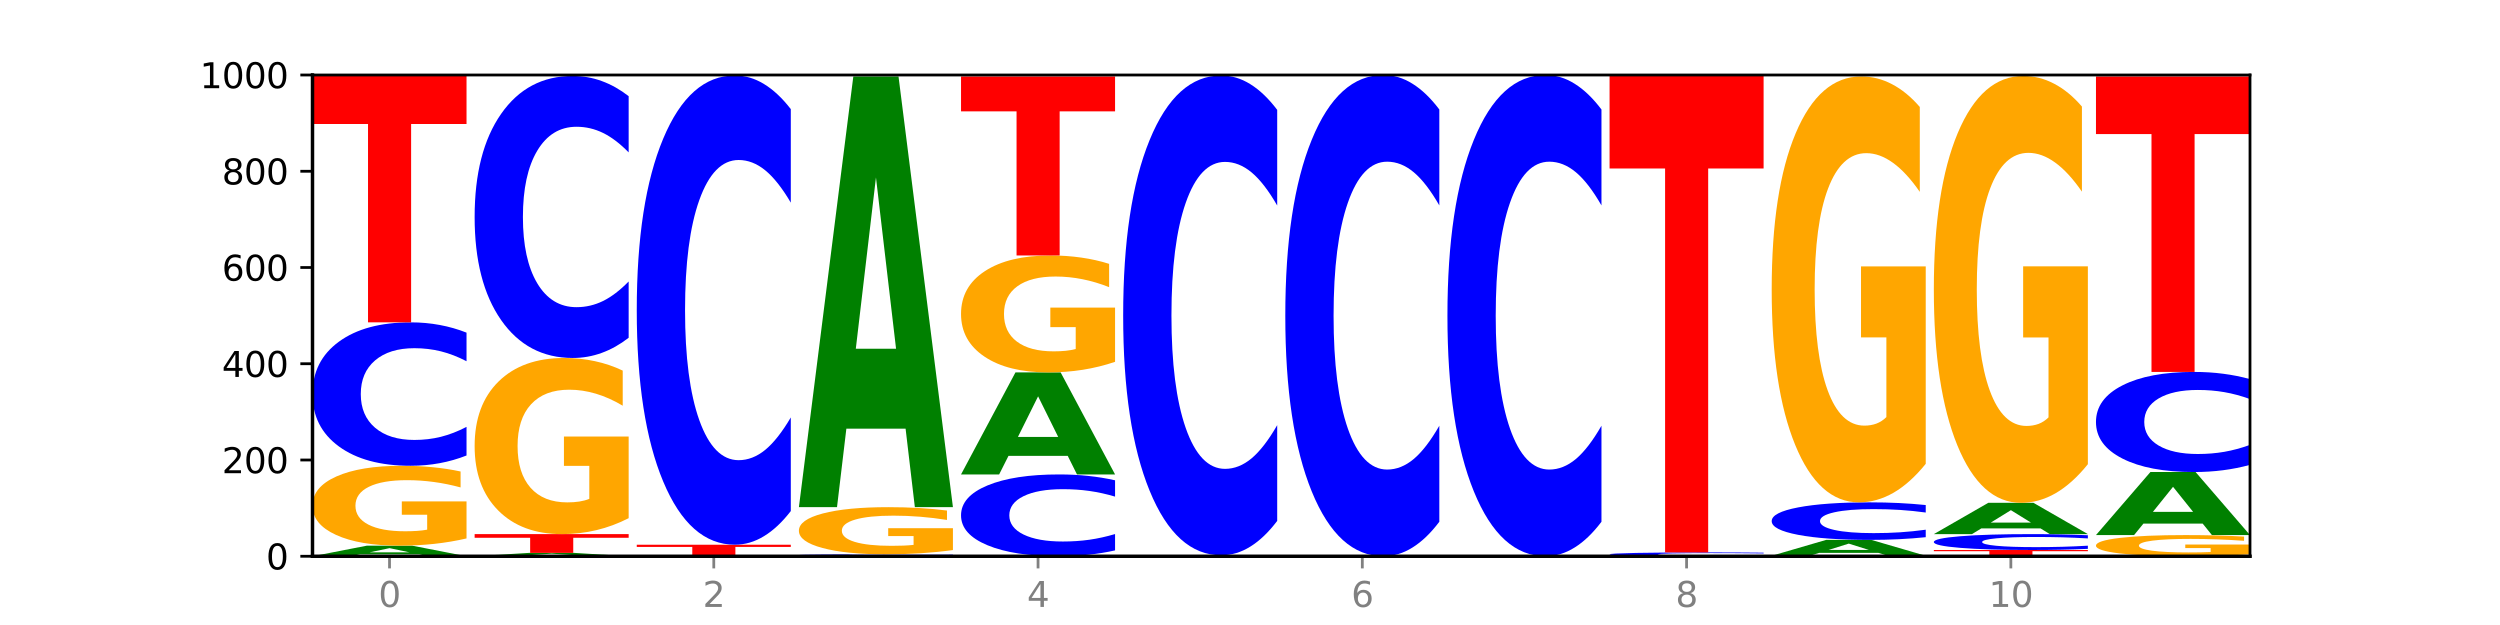 <?xml version="1.0" encoding="utf-8" standalone="no"?>
<!DOCTYPE svg PUBLIC "-//W3C//DTD SVG 1.1//EN"
  "http://www.w3.org/Graphics/SVG/1.1/DTD/svg11.dtd">
<svg xmlns:xlink="http://www.w3.org/1999/xlink" width="720pt" height="180pt" viewBox="0 0 720 180" xmlns="http://www.w3.org/2000/svg" version="1.1">
 <defs>
  <style type="text/css">*{stroke-linejoin: round; stroke-linecap: butt}</style>
 </defs>
 <g id="figure_1">
  <g id="patch_1">
   <path d="M 0 180 
L 720 180 
L 720 0 
L 0 0 
z
" style="fill: #ffffff"/>
  </g>
  <g id="axes_1">
   <g id="patch_2">
    <path d="M 90 160.2 
L 648 160.2 
L 648 21.6 
L 90 21.6 
z
" style="fill: #ffffff"/>
   </g>
   <g id="line2d_1">
    <path d="M 90 160.2 
L 648 160.2 
" clip-path="url(#pf2c6b57003)" style="fill: none; stroke: #000000; stroke-width: 0.5; stroke-linecap: square"/>
   </g>
   <g id="patch_3">
    <path d="M 120.728 159.645 
L 103.668 159.645 
L 100.974 160.2 
L 90 160.2 
L 105.672 157.151 
L 118.687 157.151 
L 134.36 160.2 
L 123.395 160.2 
L 120.728 159.645 
z
M 106.389 159.079 
L 117.98 159.079 
L 112.194 157.866 
L 106.389 159.079 
z
" clip-path="url(#pf2c6b57003)" style="fill: #008000"/>
   </g>
   <g id="patch_4">
    <path d="M 134.36 155.069 
Q 129.886 156.11 125.074 156.633 
Q 120.263 157.151 115.133 157.151 
Q 103.541 157.151 96.77 154.052 
Q 90 150.953 90 145.654 
Q 90 140.293 96.89 137.218 
Q 103.789 134.143 115.789 134.143 
Q 120.412 134.143 124.647 134.561 
Q 128.892 134.975 132.65 135.792 
L 132.65 140.379 
Q 128.773 139.328 124.935 138.81 
Q 121.098 138.288 117.24 138.288 
Q 110.102 138.288 106.235 140.198 
Q 102.367 142.104 102.367 145.654 
Q 102.367 149.171 106.096 151.091 
Q 109.824 153.006 116.684 153.006 
Q 118.553 153.006 120.153 152.897 
Q 121.754 152.783 123.026 152.545 
L 123.026 148.24 
L 115.719 148.24 
L 115.719 144.404 
L 134.36 144.404 
L 134.36 155.069 
z
" clip-path="url(#pf2c6b57003)" style="fill: #ffa600"/>
   </g>
   <g id="patch_5">
    <path d="M 134.36 131.183 
Q 130.649 132.65 126.637 133.392 
Q 122.624 134.143 118.254 134.143 
Q 105.222 134.143 97.611 128.58 
Q 90 123.018 90 113.505 
Q 90 103.957 97.611 98.403 
Q 105.222 92.84 118.254 92.84 
Q 122.624 92.84 126.637 93.591 
Q 130.649 94.333 134.36 95.801 
L 134.36 104.034 
Q 130.616 102.089 126.983 101.185 
Q 123.351 100.28 119.339 100.28 
Q 112.141 100.28 108.017 103.804 
Q 103.904 107.319 103.904 113.505 
Q 103.904 119.665 108.017 123.188 
Q 112.141 126.703 119.339 126.703 
Q 123.351 126.703 126.983 125.799 
Q 130.616 124.886 134.36 122.941 
L 134.36 131.183 
z
" clip-path="url(#pf2c6b57003)" style="fill: #0000ff"/>
   </g>
   <g id="patch_6">
    <path d="M 90 21.877 
L 134.36 21.877 
L 134.36 35.717 
L 118.401 35.717 
L 118.401 92.84 
L 105.99 92.84 
L 105.99 35.717 
L 90 35.717 
L 90 21.877 
z
" clip-path="url(#pf2c6b57003)" style="fill: #ff0000"/>
   </g>
   <g id="patch_7">
    <path d="M 167.423 160.023 
L 150.363 160.023 
L 147.669 160.2 
L 136.695 160.2 
L 152.367 159.23 
L 165.382 159.23 
L 181.054 160.2 
L 170.089 160.2 
L 167.423 160.023 
z
M 153.083 159.843 
L 164.675 159.843 
L 158.888 159.457 
L 153.083 159.843 
z
" clip-path="url(#pf2c6b57003)" style="fill: #008000"/>
   </g>
   <g id="patch_8">
    <path d="M 136.695 153.824 
L 181.054 153.824 
L 181.054 154.879 
L 165.095 154.879 
L 165.095 159.23 
L 152.685 159.23 
L 152.685 154.879 
L 136.695 154.879 
L 136.695 153.824 
z
" clip-path="url(#pf2c6b57003)" style="fill: #ff0000"/>
   </g>
   <g id="patch_9">
    <path d="M 181.054 149.235 
Q 176.581 151.53 171.769 152.682 
Q 166.957 153.824 161.827 153.824 
Q 150.235 153.824 143.465 146.992 
Q 136.695 140.16 136.695 128.476 
Q 136.695 116.656 143.584 109.877 
Q 150.484 103.097 162.483 103.097 
Q 167.106 103.097 171.341 104.019 
Q 175.586 104.931 179.344 106.733 
L 179.344 116.845 
Q 175.467 114.529 171.63 113.387 
Q 167.792 112.234 163.935 112.234 
Q 156.797 112.234 152.929 116.447 
Q 149.062 120.649 149.062 128.476 
Q 149.062 136.231 152.79 140.464 
Q 156.518 144.687 163.378 144.687 
Q 165.247 144.687 166.848 144.446 
Q 168.448 144.194 169.721 143.67 
L 169.721 134.177 
L 162.414 134.177 
L 162.414 125.72 
L 181.054 125.72 
L 181.054 149.235 
z
" clip-path="url(#pf2c6b57003)" style="fill: #ffa600"/>
   </g>
   <g id="patch_10">
    <path d="M 181.054 97.275 
Q 177.344 100.161 173.331 101.62 
Q 169.319 103.097 164.949 103.097 
Q 151.917 103.097 144.306 92.158 
Q 136.695 81.219 136.695 62.512 
Q 136.695 43.738 144.306 32.816 
Q 151.917 21.877 164.949 21.877 
Q 169.319 21.877 173.331 23.354 
Q 177.344 24.813 181.054 27.699 
L 181.054 43.889 
Q 177.31 40.064 173.678 38.286 
Q 170.045 36.507 166.033 36.507 
Q 158.835 36.507 154.711 43.436 
Q 150.598 50.349 150.598 62.512 
Q 150.598 74.625 154.711 81.555 
Q 158.835 88.467 166.033 88.467 
Q 170.045 88.467 173.678 86.688 
Q 177.31 84.893 181.054 81.068 
L 181.054 97.275 
z
" clip-path="url(#pf2c6b57003)" style="fill: #0000ff"/>
   </g>
   <g id="patch_11">
    <path d="M 183.389 156.874 
L 227.749 156.874 
L 227.749 157.522 
L 211.79 157.522 
L 211.79 160.2 
L 199.379 160.2 
L 199.379 157.522 
L 183.389 157.522 
L 183.389 156.874 
z
" clip-path="url(#pf2c6b57003)" style="fill: #ff0000"/>
   </g>
   <g id="patch_12">
    <path d="M 227.749 147.187 
Q 224.038 151.989 220.026 154.417 
Q 216.014 156.874 211.644 156.874 
Q 198.612 156.874 191 138.673 
Q 183.389 120.473 183.389 89.348 
Q 183.389 58.111 191 39.939 
Q 198.612 21.739 211.644 21.739 
Q 216.014 21.739 220.026 24.195 
Q 224.038 26.624 227.749 31.425 
L 227.749 58.363 
Q 224.005 51.998 220.372 49.039 
Q 216.74 46.08 212.728 46.08 
Q 205.53 46.08 201.406 57.609 
Q 197.293 69.11 197.293 89.348 
Q 197.293 109.502 201.406 121.031 
Q 205.53 132.532 212.728 132.532 
Q 216.74 132.532 220.372 129.573 
Q 224.005 126.586 227.749 120.222 
L 227.749 147.187 
z
" clip-path="url(#pf2c6b57003)" style="fill: #0000ff"/>
   </g>
   <g id="patch_13">
    <path d="M 230.084 160.061 
L 274.444 160.061 
L 274.444 160.088 
L 258.484 160.088 
L 258.484 160.2 
L 246.074 160.2 
L 246.074 160.088 
L 230.084 160.088 
L 230.084 160.061 
z
" clip-path="url(#pf2c6b57003)" style="fill: #ff0000"/>
   </g>
   <g id="patch_14">
    <path d="M 274.444 160.032 
Q 270.733 160.046 266.721 160.054 
Q 262.708 160.061 258.338 160.061 
Q 245.306 160.061 237.695 160.005 
Q 230.084 159.949 230.084 159.854 
Q 230.084 159.758 237.695 159.702 
Q 245.306 159.646 258.338 159.646 
Q 262.708 159.646 266.721 159.653 
Q 270.733 159.661 274.444 159.675 
L 274.444 159.758 
Q 270.699 159.739 267.067 159.73 
Q 263.435 159.72 259.422 159.72 
Q 252.224 159.72 248.1 159.756 
Q 243.987 159.791 243.987 159.854 
Q 243.987 159.916 248.1 159.951 
Q 252.224 159.987 259.422 159.987 
Q 263.435 159.987 267.067 159.977 
Q 270.699 159.968 274.444 159.949 
L 274.444 160.032 
z
" clip-path="url(#pf2c6b57003)" style="fill: #0000ff"/>
   </g>
   <g id="patch_15">
    <path d="M 274.444 158.417 
Q 269.97 159.031 265.158 159.34 
Q 260.346 159.646 255.216 159.646 
Q 243.624 159.646 236.854 157.816 
Q 230.084 155.987 230.084 152.858 
Q 230.084 149.693 236.973 147.878 
Q 243.873 146.063 255.872 146.063 
Q 260.495 146.063 264.73 146.31 
Q 268.976 146.554 272.734 147.036 
L 272.734 149.744 
Q 268.856 149.124 265.019 148.818 
Q 261.181 148.509 257.324 148.509 
Q 250.186 148.509 246.318 149.637 
Q 242.451 150.762 242.451 152.858 
Q 242.451 154.935 246.179 156.068 
Q 249.907 157.199 256.767 157.199 
Q 258.636 157.199 260.237 157.134 
Q 261.837 157.067 263.11 156.927 
L 263.11 154.385 
L 255.803 154.385 
L 255.803 152.12 
L 274.444 152.12 
L 274.444 158.417 
z
" clip-path="url(#pf2c6b57003)" style="fill: #ffa600"/>
   </g>
   <g id="patch_16">
    <path d="M 260.812 123.465 
L 243.752 123.465 
L 241.058 146.063 
L 230.084 146.063 
L 245.756 22.016 
L 258.771 22.016 
L 274.444 146.063 
L 263.478 146.063 
L 260.812 123.465 
z
M 246.473 100.442 
L 258.064 100.442 
L 252.277 51.1 
L 246.473 100.442 
z
" clip-path="url(#pf2c6b57003)" style="fill: #008000"/>
   </g>
   <g id="patch_17">
    <path d="M 321.138 158.511 
Q 317.427 159.348 313.415 159.772 
Q 309.403 160.2 305.033 160.2 
Q 292.001 160.2 284.389 157.027 
Q 276.778 153.853 276.778 148.426 
Q 276.778 142.98 284.389 139.811 
Q 292.001 136.638 305.033 136.638 
Q 309.403 136.638 313.415 137.066 
Q 317.427 137.49 321.138 138.327 
L 321.138 143.024 
Q 317.394 141.914 313.762 141.398 
Q 310.129 140.882 306.117 140.882 
Q 298.919 140.882 294.795 142.892 
Q 290.682 144.898 290.682 148.426 
Q 290.682 151.94 294.795 153.951 
Q 298.919 155.956 306.117 155.956 
Q 310.129 155.956 313.762 155.44 
Q 317.394 154.919 321.138 153.809 
L 321.138 158.511 
z
" clip-path="url(#pf2c6b57003)" style="fill: #0000ff"/>
   </g>
   <g id="patch_18">
    <path d="M 307.506 131.285 
L 290.446 131.285 
L 287.753 136.638 
L 276.778 136.638 
L 292.451 107.255 
L 305.466 107.255 
L 321.138 136.638 
L 310.173 136.638 
L 307.506 131.285 
z
M 293.167 125.832 
L 304.758 125.832 
L 298.972 114.144 
L 293.167 125.832 
z
" clip-path="url(#pf2c6b57003)" style="fill: #008000"/>
   </g>
   <g id="patch_19">
    <path d="M 321.138 104.208 
Q 316.664 105.731 311.853 106.496 
Q 307.041 107.255 301.911 107.255 
Q 290.319 107.255 283.549 102.719 
Q 276.778 98.183 276.778 90.425 
Q 276.778 82.578 283.668 78.076 
Q 290.567 73.575 302.567 73.575 
Q 307.19 73.575 311.425 74.187 
Q 315.67 74.793 319.428 75.989 
L 319.428 82.703 
Q 315.551 81.165 311.713 80.407 
Q 307.876 79.642 304.018 79.642 
Q 296.88 79.642 293.013 82.438 
Q 289.146 85.228 289.146 90.425 
Q 289.146 95.574 292.874 98.384 
Q 296.602 101.188 303.462 101.188 
Q 305.331 101.188 306.931 101.028 
Q 308.532 100.861 309.805 100.513 
L 309.805 94.21 
L 302.497 94.21 
L 302.497 88.596 
L 321.138 88.596 
L 321.138 104.208 
z
" clip-path="url(#pf2c6b57003)" style="fill: #ffa600"/>
   </g>
   <g id="patch_20">
    <path d="M 276.778 22.016 
L 321.138 22.016 
L 321.138 32.071 
L 305.179 32.071 
L 305.179 73.575 
L 292.768 73.575 
L 292.768 32.071 
L 276.778 32.071 
L 276.778 22.016 
z
" clip-path="url(#pf2c6b57003)" style="fill: #ff0000"/>
   </g>
   <g id="patch_21">
    <path d="M 323.473 159.923 
L 367.833 159.923 
L 367.833 159.977 
L 351.873 159.977 
L 351.873 160.2 
L 339.463 160.2 
L 339.463 159.977 
L 323.473 159.977 
L 323.473 159.923 
z
" clip-path="url(#pf2c6b57003)" style="fill: #ff0000"/>
   </g>
   <g id="patch_22">
    <path d="M 367.833 150.018 
Q 364.122 154.928 360.11 157.411 
Q 356.097 159.923 351.727 159.923 
Q 338.695 159.923 331.084 141.312 
Q 323.473 122.701 323.473 90.874 
Q 323.473 58.932 331.084 40.35 
Q 338.695 21.739 351.727 21.739 
Q 356.097 21.739 360.11 24.251 
Q 364.122 26.734 367.833 31.644 
L 367.833 59.189 
Q 364.088 52.681 360.456 49.655 
Q 356.824 46.629 352.811 46.629 
Q 345.614 46.629 341.489 58.418 
Q 337.376 70.179 337.376 90.874 
Q 337.376 111.483 341.489 123.272 
Q 345.614 135.032 352.811 135.032 
Q 356.824 135.032 360.456 132.006 
Q 364.088 128.952 367.833 122.444 
L 367.833 150.018 
z
" clip-path="url(#pf2c6b57003)" style="fill: #0000ff"/>
   </g>
   <g id="patch_23">
    <path d="M 414.527 150.265 
Q 410.817 155.19 406.804 157.681 
Q 402.792 160.2 398.422 160.2 
Q 385.39 160.2 377.779 141.533 
Q 370.167 122.866 370.167 90.943 
Q 370.167 58.905 377.779 40.267 
Q 385.39 21.6 398.422 21.6 
Q 402.792 21.6 406.804 24.119 
Q 410.817 26.61 414.527 31.535 
L 414.527 59.163 
Q 410.783 52.635 407.151 49.601 
Q 403.518 46.566 399.506 46.566 
Q 392.308 46.566 388.184 58.39 
Q 384.071 70.186 384.071 90.943 
Q 384.071 111.614 388.184 123.439 
Q 392.308 135.234 399.506 135.234 
Q 403.518 135.234 407.151 132.199 
Q 410.783 129.136 414.527 122.608 
L 414.527 150.265 
z
" clip-path="url(#pf2c6b57003)" style="fill: #0000ff"/>
   </g>
   <g id="patch_24">
    <path d="M 461.222 150.265 
Q 457.511 155.19 453.499 157.681 
Q 449.486 160.2 445.116 160.2 
Q 432.084 160.2 424.473 141.533 
Q 416.862 122.866 416.862 90.943 
Q 416.862 58.905 424.473 40.267 
Q 432.084 21.6 445.116 21.6 
Q 449.486 21.6 453.499 24.119 
Q 457.511 26.61 461.222 31.535 
L 461.222 59.163 
Q 457.478 52.635 453.845 49.601 
Q 450.213 46.566 446.2 46.566 
Q 439.003 46.566 434.879 58.39 
Q 430.766 70.186 430.766 90.943 
Q 430.766 111.614 434.879 123.439 
Q 439.003 135.234 446.2 135.234 
Q 450.213 135.234 453.845 132.199 
Q 457.478 129.136 461.222 122.608 
L 461.222 150.265 
z
" clip-path="url(#pf2c6b57003)" style="fill: #0000ff"/>
   </g>
   <g id="patch_25">
    <path d="M 507.916 160.121 
Q 504.206 160.16 500.193 160.18 
Q 496.181 160.2 491.811 160.2 
Q 478.779 160.2 471.168 160.051 
Q 463.556 159.901 463.556 159.646 
Q 463.556 159.39 471.168 159.241 
Q 478.779 159.091 491.811 159.091 
Q 496.181 159.091 500.193 159.111 
Q 504.206 159.131 507.916 159.171 
L 507.916 159.392 
Q 504.172 159.339 500.54 159.315 
Q 496.907 159.291 492.895 159.291 
Q 485.697 159.291 481.573 159.386 
Q 477.46 159.48 477.46 159.646 
Q 477.46 159.811 481.573 159.906 
Q 485.697 160 492.895 160 
Q 496.907 160 500.54 159.976 
Q 504.172 159.951 507.916 159.899 
L 507.916 160.121 
z
" clip-path="url(#pf2c6b57003)" style="fill: #0000ff"/>
   </g>
   <g id="patch_26">
    <path d="M 463.556 21.739 
L 507.916 21.739 
L 507.916 48.526 
L 491.957 48.526 
L 491.957 159.091 
L 479.547 159.091 
L 479.547 48.526 
L 463.556 48.526 
L 463.556 21.739 
z
" clip-path="url(#pf2c6b57003)" style="fill: #ff0000"/>
   </g>
   <g id="patch_27">
    <path d="M 510.251 160.061 
L 554.611 160.061 
L 554.611 160.088 
L 538.652 160.088 
L 538.652 160.2 
L 526.241 160.2 
L 526.241 160.088 
L 510.251 160.088 
L 510.251 160.061 
z
" clip-path="url(#pf2c6b57003)" style="fill: #ff0000"/>
   </g>
   <g id="patch_28">
    <path d="M 540.979 159.228 
L 523.919 159.228 
L 521.225 160.061 
L 510.251 160.061 
L 525.923 155.488 
L 538.938 155.488 
L 554.611 160.061 
L 543.646 160.061 
L 540.979 159.228 
z
M 526.64 158.379 
L 538.231 158.379 
L 532.445 156.56 
L 526.64 158.379 
z
" clip-path="url(#pf2c6b57003)" style="fill: #008000"/>
   </g>
   <g id="patch_29">
    <path d="M 554.611 154.713 
Q 550.9 155.097 546.888 155.291 
Q 542.875 155.488 538.505 155.488 
Q 525.474 155.488 517.862 154.032 
Q 510.251 152.576 510.251 150.086 
Q 510.251 147.587 517.862 146.133 
Q 525.474 144.677 538.505 144.677 
Q 542.875 144.677 546.888 144.873 
Q 550.9 145.068 554.611 145.452 
L 554.611 147.607 
Q 550.867 147.098 547.234 146.861 
Q 543.602 146.624 539.59 146.624 
Q 532.392 146.624 528.268 147.546 
Q 524.155 148.466 524.155 150.086 
Q 524.155 151.698 528.268 152.62 
Q 532.392 153.54 539.59 153.54 
Q 543.602 153.54 547.234 153.304 
Q 550.867 153.065 554.611 152.555 
L 554.611 154.713 
z
" clip-path="url(#pf2c6b57003)" style="fill: #0000ff"/>
   </g>
   <g id="patch_30">
    <path d="M 554.611 133.579 
Q 550.137 139.128 545.325 141.915 
Q 540.514 144.677 535.384 144.677 
Q 523.792 144.677 517.021 128.156 
Q 510.251 111.636 510.251 83.384 
Q 510.251 54.803 517.141 38.409 
Q 524.04 22.016 536.04 22.016 
Q 540.663 22.016 544.898 24.246 
Q 549.143 26.45 552.901 30.808 
L 552.901 55.259 
Q 549.024 49.66 545.186 46.898 
Q 541.349 44.11 537.491 44.11 
Q 530.353 44.11 526.486 54.296 
Q 522.619 64.457 522.619 83.384 
Q 522.619 102.134 526.347 112.371 
Q 530.075 122.582 536.935 122.582 
Q 538.804 122.582 540.404 121.999 
Q 542.005 121.391 543.277 120.124 
L 543.277 97.168 
L 535.97 97.168 
L 535.97 76.72 
L 554.611 76.72 
L 554.611 133.579 
z
" clip-path="url(#pf2c6b57003)" style="fill: #ffa600"/>
   </g>
   <g id="patch_31">
    <path d="M 556.946 158.398 
L 601.305 158.398 
L 601.305 158.75 
L 585.346 158.75 
L 585.346 160.2 
L 572.936 160.2 
L 572.936 158.75 
L 556.946 158.75 
L 556.946 158.398 
z
" clip-path="url(#pf2c6b57003)" style="fill: #ff0000"/>
   </g>
   <g id="patch_32">
    <path d="M 601.305 158.07 
Q 597.595 158.233 593.582 158.315 
Q 589.57 158.398 585.2 158.398 
Q 572.168 158.398 564.557 157.782 
Q 556.946 157.166 556.946 156.113 
Q 556.946 155.055 564.557 154.44 
Q 572.168 153.824 585.2 153.824 
Q 589.57 153.824 593.582 153.908 
Q 597.595 153.99 601.305 154.152 
L 601.305 155.064 
Q 597.561 154.849 593.929 154.748 
Q 590.297 154.648 586.284 154.648 
Q 579.086 154.648 574.962 155.038 
Q 570.849 155.428 570.849 156.113 
Q 570.849 156.795 574.962 157.185 
Q 579.086 157.574 586.284 157.574 
Q 590.297 157.574 593.929 157.474 
Q 597.561 157.373 601.305 157.158 
L 601.305 158.07 
z
" clip-path="url(#pf2c6b57003)" style="fill: #0000ff"/>
   </g>
   <g id="patch_33">
    <path d="M 587.674 152.183 
L 570.614 152.183 
L 567.92 153.824 
L 556.946 153.824 
L 572.618 144.815 
L 585.633 144.815 
L 601.305 153.824 
L 590.34 153.824 
L 587.674 152.183 
z
M 573.335 150.511 
L 584.926 150.511 
L 579.139 146.928 
L 573.335 150.511 
z
" clip-path="url(#pf2c6b57003)" style="fill: #008000"/>
   </g>
   <g id="patch_34">
    <path d="M 601.305 133.692 
Q 596.832 139.254 592.02 142.047 
Q 587.208 144.815 582.078 144.815 
Q 570.486 144.815 563.716 128.258 
Q 556.946 111.7 556.946 83.384 
Q 556.946 54.739 563.835 38.308 
Q 570.735 21.877 582.734 21.877 
Q 587.357 21.877 591.592 24.112 
Q 595.838 26.321 599.595 30.689 
L 599.595 55.196 
Q 595.718 49.583 591.881 46.815 
Q 588.043 44.022 584.186 44.022 
Q 577.048 44.022 573.18 54.231 
Q 569.313 64.414 569.313 83.384 
Q 569.313 102.177 573.041 112.437 
Q 576.769 122.671 583.629 122.671 
Q 585.498 122.671 587.099 122.087 
Q 588.699 121.477 589.972 120.207 
L 589.972 97.199 
L 582.665 97.199 
L 582.665 76.705 
L 601.305 76.705 
L 601.305 133.692 
z
" clip-path="url(#pf2c6b57003)" style="fill: #ffa600"/>
   </g>
   <g id="patch_35">
    <path d="M 648 159.648 
Q 643.526 159.924 638.714 160.063 
Q 633.903 160.2 628.773 160.2 
Q 617.181 160.2 610.41 159.379 
Q 603.64 158.557 603.64 157.153 
Q 603.64 155.732 610.53 154.917 
Q 617.429 154.102 629.429 154.102 
Q 634.052 154.102 638.287 154.212 
Q 642.532 154.322 646.29 154.539 
L 646.29 155.754 
Q 642.413 155.476 638.575 155.339 
Q 634.738 155.2 630.88 155.2 
Q 623.742 155.2 619.875 155.707 
Q 616.008 156.212 616.008 157.153 
Q 616.008 158.085 619.736 158.594 
Q 623.464 159.102 630.324 159.102 
Q 632.193 159.102 633.793 159.073 
Q 635.394 159.042 636.666 158.979 
L 636.666 157.838 
L 629.359 157.838 
L 629.359 156.821 
L 648 156.821 
L 648 159.648 
z
" clip-path="url(#pf2c6b57003)" style="fill: #ffa600"/>
   </g>
   <g id="patch_36">
    <path d="M 634.368 150.794 
L 617.308 150.794 
L 614.614 154.102 
L 603.64 154.102 
L 619.313 135.945 
L 632.328 135.945 
L 648 154.102 
L 637.035 154.102 
L 634.368 150.794 
z
M 620.029 147.424 
L 631.62 147.424 
L 625.834 140.202 
L 620.029 147.424 
z
" clip-path="url(#pf2c6b57003)" style="fill: #008000"/>
   </g>
   <g id="patch_37">
    <path d="M 648 133.879 
Q 644.289 134.903 640.277 135.421 
Q 636.265 135.945 631.895 135.945 
Q 618.863 135.945 611.251 132.062 
Q 603.64 128.18 603.64 121.54 
Q 603.64 114.876 611.251 110.999 
Q 618.863 107.116 631.895 107.116 
Q 636.265 107.116 640.277 107.64 
Q 644.289 108.158 648 109.183 
L 648 114.929 
Q 644.256 113.572 640.623 112.94 
Q 636.991 112.309 632.979 112.309 
Q 625.781 112.309 621.657 114.769 
Q 617.544 117.222 617.544 121.54 
Q 617.544 125.839 621.657 128.299 
Q 625.781 130.752 632.979 130.752 
Q 636.991 130.752 640.623 130.121 
Q 644.256 129.484 648 128.126 
L 648 133.879 
z
" clip-path="url(#pf2c6b57003)" style="fill: #0000ff"/>
   </g>
   <g id="patch_38">
    <path d="M 603.64 22.016 
L 648 22.016 
L 648 38.613 
L 632.041 38.613 
L 632.041 107.116 
L 619.63 107.116 
L 619.63 38.613 
L 603.64 38.613 
L 603.64 22.016 
z
" clip-path="url(#pf2c6b57003)" style="fill: #ff0000"/>
   </g>
   <g id="matplotlib.axis_1">
    <g id="xtick_1">
     <g id="line2d_2">
      <defs>
       <path id="m2d1a9b199e" d="M 0 0 
L 0 3.5 
" style="stroke: #808080; stroke-width: 0.8"/>
      </defs>
      <g>
       <use xlink:href="#m2d1a9b199e" x="112.18" y="160.2" style="fill: #808080; stroke: #808080; stroke-width: 0.8"/>
      </g>
     </g>
     <g id="text_1">
      <!-- 0 -->
      <g style="fill: #808080" transform="translate(108.999 174.798) scale(0.1 -0.1)">
       <defs>
        <path id="DejaVuSans-30" d="M 2034 4250 
Q 1547 4250 1301 3770 
Q 1056 3291 1056 2328 
Q 1056 1369 1301 889 
Q 1547 409 2034 409 
Q 2525 409 2770 889 
Q 3016 1369 3016 2328 
Q 3016 3291 2770 3770 
Q 2525 4250 2034 4250 
z
M 2034 4750 
Q 2819 4750 3233 4129 
Q 3647 3509 3647 2328 
Q 3647 1150 3233 529 
Q 2819 -91 2034 -91 
Q 1250 -91 836 529 
Q 422 1150 422 2328 
Q 422 3509 836 4129 
Q 1250 4750 2034 4750 
z
" transform="scale(0.016)"/>
       </defs>
       <use xlink:href="#DejaVuSans-30"/>
      </g>
     </g>
    </g>
    <g id="xtick_2">
     <g id="line2d_3">
      <g>
       <use xlink:href="#m2d1a9b199e" x="205.569" y="160.2" style="fill: #808080; stroke: #808080; stroke-width: 0.8"/>
      </g>
     </g>
     <g id="text_2">
      <!-- 2 -->
      <g style="fill: #808080" transform="translate(202.388 174.798) scale(0.1 -0.1)">
       <defs>
        <path id="DejaVuSans-32" d="M 1228 531 
L 3431 531 
L 3431 0 
L 469 0 
L 469 531 
Q 828 903 1448 1529 
Q 2069 2156 2228 2338 
Q 2531 2678 2651 2914 
Q 2772 3150 2772 3378 
Q 2772 3750 2511 3984 
Q 2250 4219 1831 4219 
Q 1534 4219 1204 4116 
Q 875 4013 500 3803 
L 500 4441 
Q 881 4594 1212 4672 
Q 1544 4750 1819 4750 
Q 2544 4750 2975 4387 
Q 3406 4025 3406 3419 
Q 3406 3131 3298 2873 
Q 3191 2616 2906 2266 
Q 2828 2175 2409 1742 
Q 1991 1309 1228 531 
z
" transform="scale(0.016)"/>
       </defs>
       <use xlink:href="#DejaVuSans-32"/>
      </g>
     </g>
    </g>
    <g id="xtick_3">
     <g id="line2d_4">
      <g>
       <use xlink:href="#m2d1a9b199e" x="298.958" y="160.2" style="fill: #808080; stroke: #808080; stroke-width: 0.8"/>
      </g>
     </g>
     <g id="text_3">
      <!-- 4 -->
      <g style="fill: #808080" transform="translate(295.777 174.798) scale(0.1 -0.1)">
       <defs>
        <path id="DejaVuSans-34" d="M 2419 4116 
L 825 1625 
L 2419 1625 
L 2419 4116 
z
M 2253 4666 
L 3047 4666 
L 3047 1625 
L 3713 1625 
L 3713 1100 
L 3047 1100 
L 3047 0 
L 2419 0 
L 2419 1100 
L 313 1100 
L 313 1709 
L 2253 4666 
z
" transform="scale(0.016)"/>
       </defs>
       <use xlink:href="#DejaVuSans-34"/>
      </g>
     </g>
    </g>
    <g id="xtick_4">
     <g id="line2d_5">
      <g>
       <use xlink:href="#m2d1a9b199e" x="392.347" y="160.2" style="fill: #808080; stroke: #808080; stroke-width: 0.8"/>
      </g>
     </g>
     <g id="text_4">
      <!-- 6 -->
      <g style="fill: #808080" transform="translate(389.166 174.798) scale(0.1 -0.1)">
       <defs>
        <path id="DejaVuSans-36" d="M 2113 2584 
Q 1688 2584 1439 2293 
Q 1191 2003 1191 1497 
Q 1191 994 1439 701 
Q 1688 409 2113 409 
Q 2538 409 2786 701 
Q 3034 994 3034 1497 
Q 3034 2003 2786 2293 
Q 2538 2584 2113 2584 
z
M 3366 4563 
L 3366 3988 
Q 3128 4100 2886 4159 
Q 2644 4219 2406 4219 
Q 1781 4219 1451 3797 
Q 1122 3375 1075 2522 
Q 1259 2794 1537 2939 
Q 1816 3084 2150 3084 
Q 2853 3084 3261 2657 
Q 3669 2231 3669 1497 
Q 3669 778 3244 343 
Q 2819 -91 2113 -91 
Q 1303 -91 875 529 
Q 447 1150 447 2328 
Q 447 3434 972 4092 
Q 1497 4750 2381 4750 
Q 2619 4750 2861 4703 
Q 3103 4656 3366 4563 
z
" transform="scale(0.016)"/>
       </defs>
       <use xlink:href="#DejaVuSans-36"/>
      </g>
     </g>
    </g>
    <g id="xtick_5">
     <g id="line2d_6">
      <g>
       <use xlink:href="#m2d1a9b199e" x="485.736" y="160.2" style="fill: #808080; stroke: #808080; stroke-width: 0.8"/>
      </g>
     </g>
     <g id="text_5">
      <!-- 8 -->
      <g style="fill: #808080" transform="translate(482.555 174.798) scale(0.1 -0.1)">
       <defs>
        <path id="DejaVuSans-38" d="M 2034 2216 
Q 1584 2216 1326 1975 
Q 1069 1734 1069 1313 
Q 1069 891 1326 650 
Q 1584 409 2034 409 
Q 2484 409 2743 651 
Q 3003 894 3003 1313 
Q 3003 1734 2745 1975 
Q 2488 2216 2034 2216 
z
M 1403 2484 
Q 997 2584 770 2862 
Q 544 3141 544 3541 
Q 544 4100 942 4425 
Q 1341 4750 2034 4750 
Q 2731 4750 3128 4425 
Q 3525 4100 3525 3541 
Q 3525 3141 3298 2862 
Q 3072 2584 2669 2484 
Q 3125 2378 3379 2068 
Q 3634 1759 3634 1313 
Q 3634 634 3220 271 
Q 2806 -91 2034 -91 
Q 1263 -91 848 271 
Q 434 634 434 1313 
Q 434 1759 690 2068 
Q 947 2378 1403 2484 
z
M 1172 3481 
Q 1172 3119 1398 2916 
Q 1625 2713 2034 2713 
Q 2441 2713 2670 2916 
Q 2900 3119 2900 3481 
Q 2900 3844 2670 4047 
Q 2441 4250 2034 4250 
Q 1625 4250 1398 4047 
Q 1172 3844 1172 3481 
z
" transform="scale(0.016)"/>
       </defs>
       <use xlink:href="#DejaVuSans-38"/>
      </g>
     </g>
    </g>
    <g id="xtick_6">
     <g id="line2d_7">
      <g>
       <use xlink:href="#m2d1a9b199e" x="579.126" y="160.2" style="fill: #808080; stroke: #808080; stroke-width: 0.8"/>
      </g>
     </g>
     <g id="text_6">
      <!-- 10 -->
      <g style="fill: #808080" transform="translate(572.763 174.798) scale(0.1 -0.1)">
       <defs>
        <path id="DejaVuSans-31" d="M 794 531 
L 1825 531 
L 1825 4091 
L 703 3866 
L 703 4441 
L 1819 4666 
L 2450 4666 
L 2450 531 
L 3481 531 
L 3481 0 
L 794 0 
L 794 531 
z
" transform="scale(0.016)"/>
       </defs>
       <use xlink:href="#DejaVuSans-31"/>
       <use xlink:href="#DejaVuSans-30" x="63.623"/>
      </g>
     </g>
    </g>
   </g>
   <g id="matplotlib.axis_2">
    <g id="ytick_1">
     <g id="line2d_8">
      <defs>
       <path id="m44dd39c105" d="M 0 0 
L -3.5 0 
" style="stroke: #000000; stroke-width: 0.8"/>
      </defs>
      <g>
       <use xlink:href="#m44dd39c105" x="90" y="160.2" style="stroke: #000000; stroke-width: 0.8"/>
      </g>
     </g>
     <g id="text_7">
      <!-- 0 -->
      <g transform="translate(76.638 163.999) scale(0.1 -0.1)">
       <use xlink:href="#DejaVuSans-30"/>
      </g>
     </g>
    </g>
    <g id="ytick_2">
     <g id="line2d_9">
      <g>
       <use xlink:href="#m44dd39c105" x="90" y="132.48" style="stroke: #000000; stroke-width: 0.8"/>
      </g>
     </g>
     <g id="text_8">
      <!-- 200 -->
      <g transform="translate(63.913 136.279) scale(0.1 -0.1)">
       <use xlink:href="#DejaVuSans-32"/>
       <use xlink:href="#DejaVuSans-30" x="63.623"/>
       <use xlink:href="#DejaVuSans-30" x="127.246"/>
      </g>
     </g>
    </g>
    <g id="ytick_3">
     <g id="line2d_10">
      <g>
       <use xlink:href="#m44dd39c105" x="90" y="104.76" style="stroke: #000000; stroke-width: 0.8"/>
      </g>
     </g>
     <g id="text_9">
      <!-- 400 -->
      <g transform="translate(63.913 108.559) scale(0.1 -0.1)">
       <use xlink:href="#DejaVuSans-34"/>
       <use xlink:href="#DejaVuSans-30" x="63.623"/>
       <use xlink:href="#DejaVuSans-30" x="127.246"/>
      </g>
     </g>
    </g>
    <g id="ytick_4">
     <g id="line2d_11">
      <g>
       <use xlink:href="#m44dd39c105" x="90" y="77.04" style="stroke: #000000; stroke-width: 0.8"/>
      </g>
     </g>
     <g id="text_10">
      <!-- 600 -->
      <g transform="translate(63.913 80.839) scale(0.1 -0.1)">
       <use xlink:href="#DejaVuSans-36"/>
       <use xlink:href="#DejaVuSans-30" x="63.623"/>
       <use xlink:href="#DejaVuSans-30" x="127.246"/>
      </g>
     </g>
    </g>
    <g id="ytick_5">
     <g id="line2d_12">
      <g>
       <use xlink:href="#m44dd39c105" x="90" y="49.32" style="stroke: #000000; stroke-width: 0.8"/>
      </g>
     </g>
     <g id="text_11">
      <!-- 800 -->
      <g transform="translate(63.913 53.119) scale(0.1 -0.1)">
       <use xlink:href="#DejaVuSans-38"/>
       <use xlink:href="#DejaVuSans-30" x="63.623"/>
       <use xlink:href="#DejaVuSans-30" x="127.246"/>
      </g>
     </g>
    </g>
    <g id="ytick_6">
     <g id="line2d_13">
      <g>
       <use xlink:href="#m44dd39c105" x="90" y="21.6" style="stroke: #000000; stroke-width: 0.8"/>
      </g>
     </g>
     <g id="text_12">
      <!-- 1000 -->
      <g transform="translate(57.55 25.399) scale(0.1 -0.1)">
       <use xlink:href="#DejaVuSans-31"/>
       <use xlink:href="#DejaVuSans-30" x="63.623"/>
       <use xlink:href="#DejaVuSans-30" x="127.246"/>
       <use xlink:href="#DejaVuSans-30" x="190.869"/>
      </g>
     </g>
    </g>
   </g>
   <g id="patch_39">
    <path d="M 90 160.2 
L 90 21.6 
" style="fill: none; stroke: #000000; stroke-linejoin: miter; stroke-linecap: square"/>
   </g>
   <g id="patch_40">
    <path d="M 648 160.2 
L 648 21.6 
" style="fill: none; stroke: #000000; stroke-width: 0.8; stroke-linejoin: miter; stroke-linecap: square"/>
   </g>
   <g id="patch_41">
    <path d="M 90 160.2 
L 648 160.2 
" style="fill: none; stroke: #000000; stroke-linejoin: miter; stroke-linecap: square"/>
   </g>
   <g id="patch_42">
    <path d="M 90 21.6 
L 648 21.6 
" style="fill: none; stroke: #000000; stroke-width: 0.8; stroke-linejoin: miter; stroke-linecap: square"/>
   </g>
  </g>
 </g>
 <defs>
  <clipPath id="pf2c6b57003">
   <rect x="90" y="21.6" width="558" height="138.6"/>
  </clipPath>
 </defs>
</svg>
